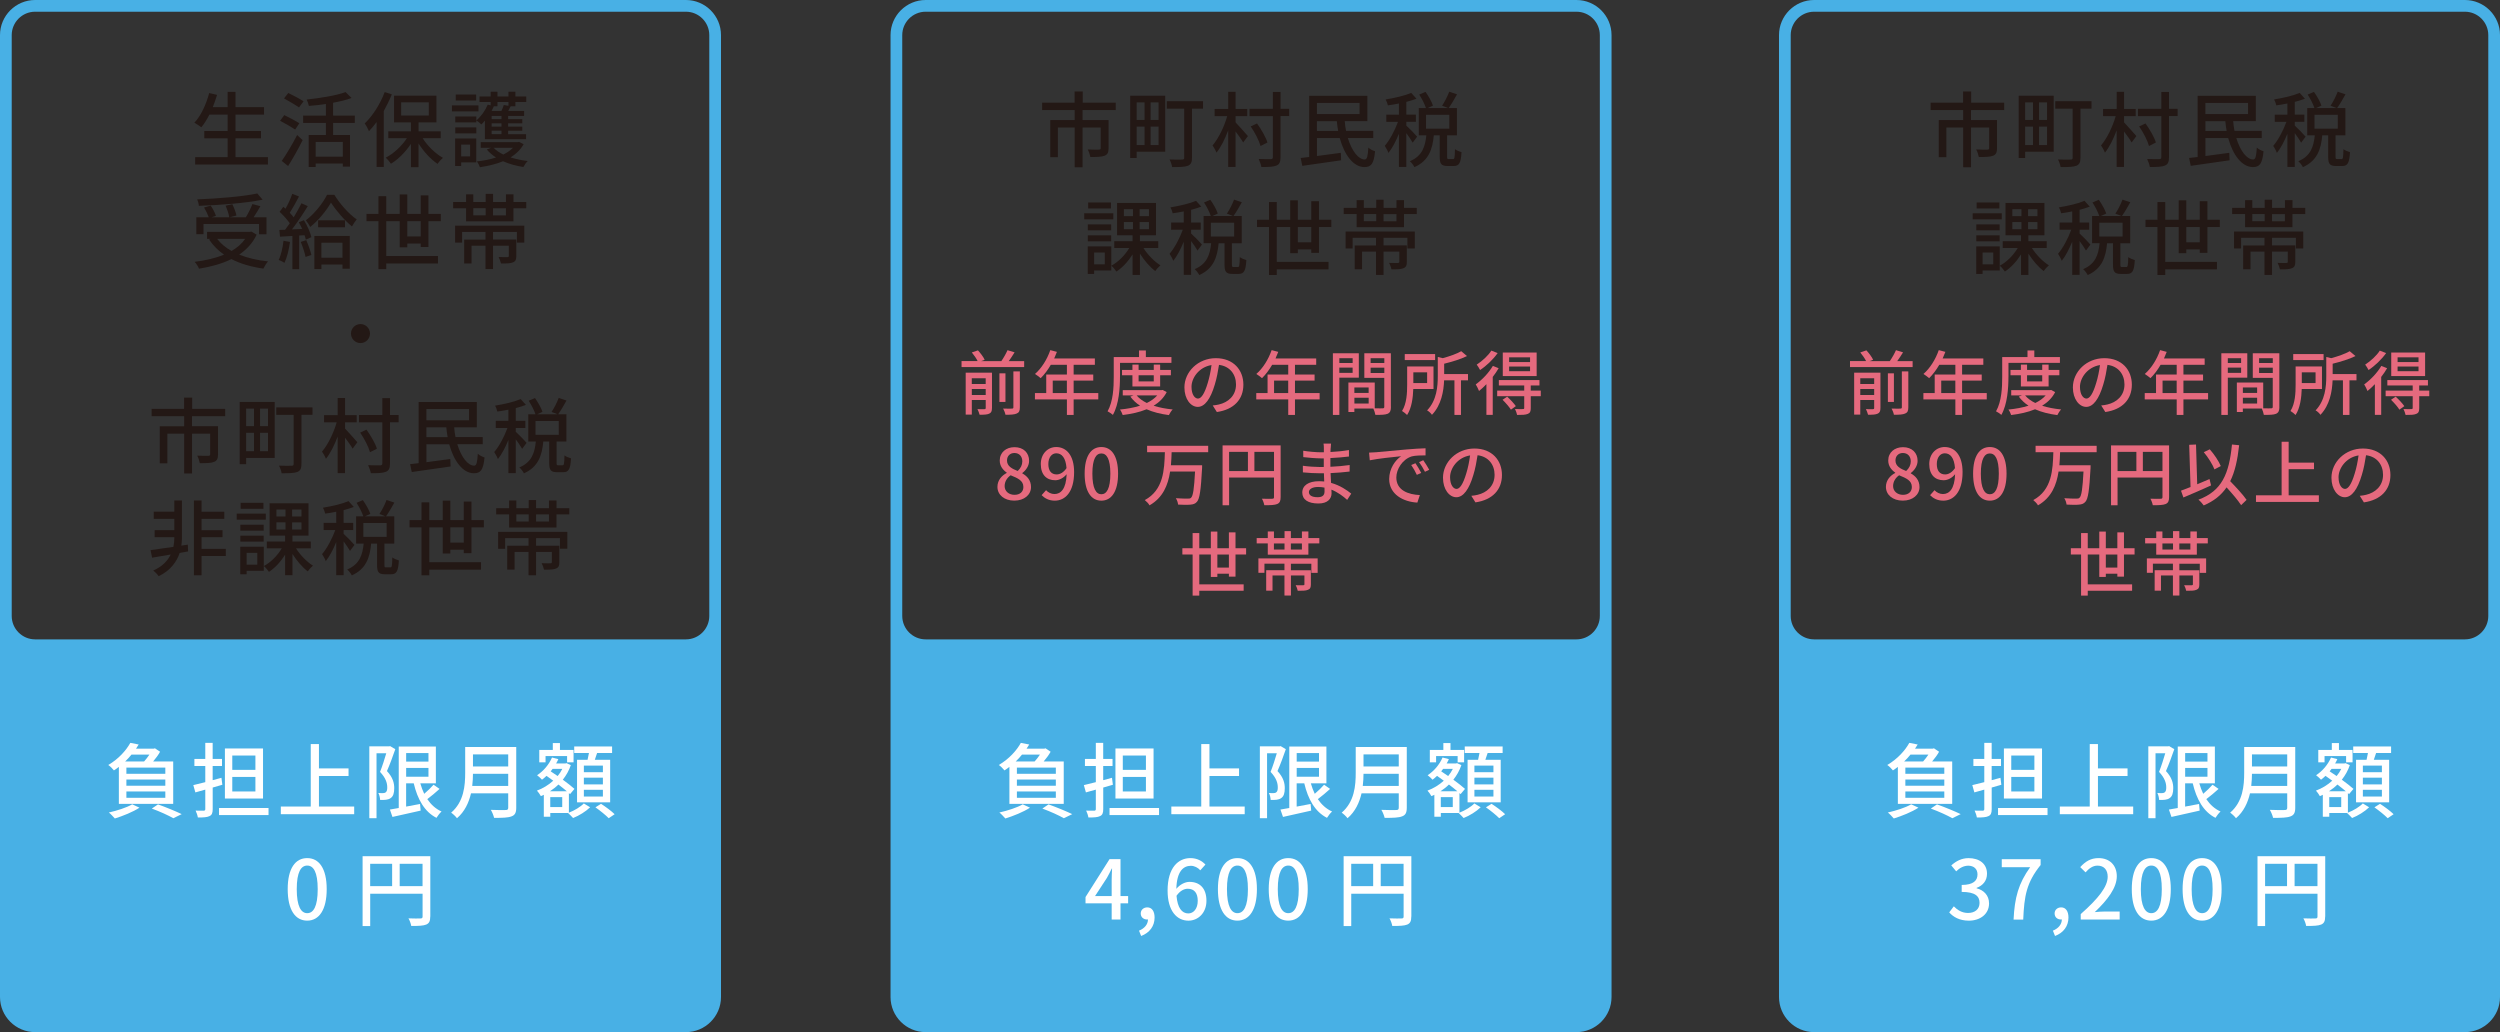 <?xml version="1.0" encoding="UTF-8"?><svg id="_レイヤー_2" xmlns="http://www.w3.org/2000/svg" viewBox="0 0 853.92 352.54"><rect x="0" y="0" width="853.92" height="352.54" fill="#333333" stroke="none"/><defs><style>.cls-1{fill:#231815;}.cls-2{fill:#fff;}.cls-3{fill:#e56a7e;}.cls-4{fill:#48b0e5;}</style></defs><g id="_レイヤー_1-2"><path class="cls-4" d="M234.27,352.54H12c-6.62,0-12-5.38-12-12V12C0,5.38,5.38,0,12,0h222.27c6.62,0,12,5.38,12,12v328.54c0,6.62-5.38,12-12,12ZM12,4c-4.41,0-8,3.59-8,8v198.39c0,4.41,3.59,8,8,8h222.27c4.41,0,8-3.59,8-8V12c0-4.41-3.59-8-8-8H12Z"/><path class="cls-4" d="M538.45,352.54h-222.27c-6.62,0-12-5.38-12-12V12c0-6.62,5.38-12,12-12h222.27c6.62,0,12,5.38,12,12v328.54c0,6.62-5.38,12-12,12ZM316.18,4c-4.41,0-8,3.59-8,8v198.39c0,4.41,3.59,8,8,8h222.27c4.41,0,8-3.59,8-8V12c0-4.41-3.59-8-8-8h-222.27Z"/><path class="cls-4" d="M841.92,352.54h-222.27c-6.62,0-12-5.38-12-12V12c0-6.62,5.38-12,12-12h222.27c6.62,0,12,5.38,12,12v328.54c0,6.62-5.38,12-12,12ZM619.65,4c-4.41,0-8,3.59-8,8v198.39c0,4.41,3.59,8,8,8h222.27c4.41,0,8-3.59,8-8V12c0-4.41-3.59-8-8-8h-222.27Z"/><path class="cls-1" d="M91.52,53.68v2.52h-24.86v-2.52h11.09v-6.44h-7.98v-2.49h7.98v-5.6h-6.22c-.87,1.68-1.79,3.16-2.77,4.34-.53-.45-1.68-1.2-2.38-1.57,2.27-2.38,4.03-6.22,5.07-10.14l2.69.62c-.42,1.43-.92,2.86-1.46,4.2h5.07v-5.21h2.69v5.21h9.74v2.55h-9.74v5.6h8.71v2.49h-8.71v6.44h11.09Z"/><path class="cls-1" d="M100.82,44.25c-1.15-.78-3.47-2.13-5.15-3l1.43-1.93c1.6.78,3.98,2.02,5.15,2.77l-1.43,2.16ZM96.23,54.97c1.48-2.1,3.64-5.68,5.26-8.85l1.88,1.74c-1.43,2.88-3.3,6.24-4.96,8.85l-2.18-1.74ZM102.13,36.69c-1.15-.81-3.47-2.16-5.12-3.08l1.46-1.85c1.62.78,4,2.04,5.21,2.83l-1.54,2.1ZM113.78,41.98v4.14h5.77v10.78h-2.46v-1.04h-9.27v1.18h-2.38v-10.92h5.88v-4.14h-7.78v-2.49h7.78v-3.98c-1.96.31-3.98.53-5.82.67-.11-.62-.45-1.6-.76-2.18,4.79-.5,10.22-1.4,13.3-2.55l2.04,2.02c-1.79.67-3.98,1.2-6.3,1.62v4.4h7.42v2.49h-7.42ZM117.09,48.47h-9.27v5.04h9.27v-5.04Z"/><path class="cls-1" d="M133.83,32.23c-.78,1.93-1.71,3.84-2.74,5.68v19.1h-2.46v-15.32c-.84,1.15-1.74,2.21-2.6,3.11-.25-.62-.98-2.02-1.46-2.63,2.72-2.58,5.29-6.61,6.83-10.72l2.44.78ZM144.36,47.19c1.71,2.72,4.37,5.29,6.92,6.72-.56.5-1.43,1.43-1.82,2.07-2.35-1.57-4.73-4.17-6.5-6.97v8.09h-2.6v-7.95c-1.88,2.8-4.34,5.29-6.83,6.78-.42-.64-1.2-1.57-1.79-2.07,2.69-1.37,5.43-3.92,7.25-6.66h-6.36v-2.35h7.73v-3.05h-5.77v-9.13h14.48v9.13h-6.1v3.05h7.56v2.35h-6.16ZM137.02,39.46h9.44v-4.51h-9.44v4.51Z"/><path class="cls-1" d="M163.43,38.06h-9.07v-2.07h9.07v2.07ZM162.67,55.47h-5.15v1.23h-2.07v-9.41h7.22v8.18ZM162.7,39.79v2.02h-7.2v-2.02h7.2ZM155.5,43.52h7.2v2.04h-7.2v-2.04ZM162.64,34.33h-6.97v-2.04h6.97v2.04ZM157.52,49.4v4.03h3.05v-4.03h-3.05ZM165.64,41.19c-.39.48-.81.92-1.23,1.32-.36-.39-1.2-1.06-1.71-1.37,1.6-1.34,3.05-3.36,3.89-5.4l1.01.25v-1.15h-3.81v-1.88h3.81v-1.62h2.32v1.62h3.75v-1.62h2.38v1.62h3.7v1.88h-3.7v1.46h-1.62c-.28.56-.56,1.12-.84,1.6h5.43v1.71h-5.46v1.09h4.84v1.43h-4.84v1.12h4.84v1.4h-4.84v1.18h6.13v1.71h-14.06v-6.33ZM178.85,49.26c-1.04,1.88-2.58,3.33-4.45,4.51,1.79.56,3.78.98,5.85,1.23-.53.48-1.18,1.46-1.48,2.04-2.49-.36-4.87-1.04-6.94-1.96-2.41.98-5.1,1.62-7.9,2.04-.2-.59-.67-1.51-1.06-1.99,2.27-.25,4.54-.67,6.55-1.34-1.23-.78-2.3-1.71-3.14-2.72l1.48-.59h-3.56v-1.93h12.71l.42-.08,1.51.78ZM169.92,34.84v1.46h-1.23c-.25.53-.5,1.06-.78,1.6h3.36c.34-.7.64-1.48.81-2.04l1.6.28v-1.29h-3.75ZM171.29,39.6h-3.36v1.09h3.36v-1.09ZM171.29,42.12h-3.36v1.12h3.36v-1.12ZM171.29,44.64h-3.36v1.18h3.36v-1.18ZM168.61,50.49c.84.87,1.96,1.65,3.3,2.3,1.29-.64,2.41-1.4,3.3-2.3h-6.61Z"/><path class="cls-1" d="M87.66,80.17c-1.34,2.86-3.44,5.07-5.96,6.8,2.86,1.15,6.16,1.93,9.86,2.32-.56.59-1.23,1.71-1.6,2.46-4.14-.59-7.81-1.65-10.92-3.25-3.28,1.62-7.08,2.63-11.06,3.28-.25-.67-.95-1.79-1.51-2.35,3.7-.45,7.11-1.23,10.05-2.46-2.04-1.4-3.75-3.14-5.1-5.15l.5-.22h-1.2v-2.41h14.7l.48-.08,1.76,1.06ZM69.51,80h-2.44v-5.8h4.23c-.34-.98-.98-2.32-1.6-3.33l2.27-.64c.76,1.06,1.48,2.55,1.79,3.5l-1.51.48h6.05c-.14-1.04-.67-2.69-1.26-3.95l2.32-.5c.62,1.23,1.23,2.83,1.4,3.86l-2.35.59h5.57c.81-1.32,1.71-3.14,2.24-4.51l2.72.73c-.73,1.26-1.54,2.66-2.32,3.78h4.4v5.8h-2.55v-3.5h-18.96v3.5ZM89.7,68.21c-5.88,1.18-14.5,1.85-21.78,2.1-.03-.64-.31-1.65-.56-2.21,7.2-.28,15.65-.98,20.52-2.02l1.82,2.13ZM74.19,81.6c1.23,1.62,2.88,3,4.9,4.12,1.9-1.09,3.47-2.44,4.65-4.12h-9.55Z"/><path class="cls-1" d="M99.05,82.63c-.36,2.63-1.01,5.35-1.88,7.14-.42-.31-1.46-.78-1.99-.98.84-1.68,1.37-4.14,1.65-6.55l2.21.39ZM103.81,75.21c1.12,1.82,2.21,4.23,2.55,5.8l-1.9.84c-.08-.45-.25-.95-.45-1.51l-1.82.11v11.51h-2.32v-11.37c-1.54.08-2.97.17-4.23.25l-.22-2.3,1.96-.06c.5-.67,1.06-1.43,1.6-2.21-.87-1.26-2.24-2.77-3.47-3.92l1.26-1.71c.25.2.5.42.76.64.87-1.54,1.79-3.56,2.3-5.07l2.3.9c-.98,1.88-2.16,4.03-3.16,5.57.5.53.98,1.06,1.34,1.54,1.01-1.65,1.96-3.36,2.66-4.79l2.16.98c-1.57,2.55-3.58,5.6-5.4,7.95,1.12-.03,2.3-.08,3.5-.17-.36-.78-.76-1.57-1.15-2.27l1.76-.73ZM104.6,82.02c.7,1.6,1.46,3.7,1.76,5.07l-1.99.67c-.28-1.37-.95-3.5-1.65-5.12l1.88-.62ZM114.2,66.54c1.9,3.08,4.9,6.52,7.64,8.4-.53.64-1.18,1.6-1.62,2.41-2.6-2.13-5.54-5.57-7.17-8.15-1.48,2.63-4.2,6.02-7.08,8.32-.36-.7-1.01-1.68-1.51-2.27,2.91-2.16,5.85-5.88,7.25-8.71h2.49ZM107.37,80.59h12.1v11.2h-2.49v-1.43h-7.2v1.54h-2.41v-11.31ZM117.84,75.24v2.38h-9.18v-2.38h9.18ZM109.78,82.92v5.12h7.2v-5.12h-7.2Z"/><path class="cls-1" d="M143.71,84.37v-1.18h-4.59v1.29h-2.6v-8.93h-4.59v11.9h17.67v2.55h-17.67v1.93h-2.66v-16.38h-4.09v-2.49h4.09v-6.05h2.66v6.05h4.59v-6.64h2.6v6.64h4.59v-6.33h2.63v6.33h4.23v2.49h-4.23v8.82h-2.63ZM143.71,80.76v-5.21h-4.59v5.21h4.59Z"/><path class="cls-1" d="M179.75,69v2.13h-4.37v4.48h-16.18v-4.48h-4.42v-2.13h4.42v-2.63h2.46v2.63h4.23v-2.77h2.52v2.77h4.4v-2.63h2.58v2.63h4.37ZM155.45,77.09h23.63v5.77h-2.52v-3.64h-8.15v2.6h7.95v5.63c0,1.18-.22,1.79-1.15,2.16-.87.39-2.21.39-4.09.39-.14-.7-.48-1.6-.81-2.21,1.34.06,2.63.03,3,.03.36-.03.48-.11.48-.39v-3.5h-5.38v7.98h-2.58v-7.98h-4.76v6.05h-2.52v-8.15h7.28v-2.6h-7.98v3.64h-2.41v-5.77ZM161.66,73.56h4.23v-2.44h-4.23v2.44ZM172.81,71.13h-4.4v2.44h4.4v-2.44Z"/><path class="cls-1" d="M126.38,113.94c0,1.79-1.46,3.25-3.25,3.25s-3.25-1.46-3.25-3.25,1.46-3.25,3.25-3.25,3.25,1.46,3.25,3.25Z"/><path class="cls-1" d="M65.59,142.16v3.42h8.88v9.63c0,1.37-.31,2.13-1.32,2.55-1.06.42-2.63.45-4.9.45-.14-.78-.5-1.88-.9-2.58,1.68.08,3.33.08,3.81.06s.62-.14.62-.53v-7.03h-6.19v13.58h-2.69v-13.58h-5.74v10.14h-2.6v-12.68h8.34v-3.42h-11.12v-2.52h11.09v-3.84h2.77v3.84h11.28v2.52h-11.34Z"/><path class="cls-1" d="M93.82,156.42h-9.74v2.13h-2.21v-21.25h11.96v19.12ZM84.07,139.56v5.99h2.69v-5.99h-2.69ZM84.07,154.12h2.69v-6.3h-2.69v6.3ZM91.55,139.56h-2.72v5.99h2.72v-5.99ZM91.55,154.12v-6.3h-2.72v6.3h2.72ZM106.75,141.69h-3.78v16.77c0,1.51-.34,2.3-1.4,2.74-1.09.42-2.8.45-5.38.45-.11-.73-.5-1.9-.9-2.6,1.85.08,3.75.06,4.31.03.53,0,.7-.17.7-.64v-16.74h-5.94v-2.55h12.38v2.55Z"/><path class="cls-1" d="M117.84,146.36c.92.95,3.58,3.95,4.23,4.7l-1.62,2.18c-.53-.95-1.62-2.46-2.6-3.75v12.12h-2.52v-12.49c-1.12,2.97-2.52,5.8-4,7.59-.28-.78-.92-1.85-1.34-2.46,2.02-2.35,3.98-6.36,5.01-10h-4.31v-2.46h4.65v-5.85h2.52v5.85h3.98v2.46h-3.98v2.1ZM136.15,144.24h-2.94v14.03c0,1.65-.36,2.44-1.4,2.88-1.01.42-2.69.5-5.15.48-.11-.73-.53-1.96-.92-2.74,1.82.08,3.56.06,4.12.06.53-.03.73-.17.73-.67v-14.03h-7.98v-2.49h7.98v-5.77h2.63v5.77h2.94v2.49ZM126.38,154.46c-.48-1.79-1.9-4.56-3.36-6.69l2.16-1.01c1.48,2.04,3.02,4.73,3.56,6.5l-2.35,1.2Z"/><path class="cls-1" d="M156.2,151.74c1.32,4.34,3.61,7.34,5.77,7.31.81,0,1.06-1.15,1.23-4.06.59.56,1.57,1.04,2.3,1.26-.42,4.37-1.4,5.4-3.64,5.4-3.75,0-6.86-4.17-8.43-9.91h-7.78v6.13c2.58-.34,5.43-.73,8.15-1.09l.11,2.55c-4.7.7-9.72,1.4-13.27,1.9l-.56-2.69c.87-.11,1.85-.22,2.91-.34v-20.89h19.88v8.65h-7.73c.08,1.15.22,2.27.45,3.33h9.3v2.44h-8.68ZM145.65,139.73v3.81h14.56v-3.81h-14.56ZM152.9,149.3c-.2-1.09-.36-2.18-.45-3.33h-6.8v3.33h7.25Z"/><path class="cls-1" d="M178.35,153.31c-.42-.78-1.34-2.1-2.18-3.25v11.54h-2.52v-11.31c-1.04,2.55-2.32,4.96-3.58,6.52-.25-.73-.87-1.79-1.26-2.41,1.65-1.9,3.44-5.24,4.51-8.2h-3.98v-2.46h4.31v-3.81c-1.29.28-2.58.48-3.78.64-.11-.59-.45-1.46-.76-2.02,3.11-.5,6.64-1.32,8.74-2.24l1.79,1.99c-1.01.39-2.21.76-3.47,1.09v4.34h3.28v2.46h-3.28v1.29c.81.7,3.19,3.14,3.7,3.78l-1.51,2.04ZM192.13,158.94c.5,0,.62-.42.67-3.39.5.39,1.57.84,2.24,1.01-.2,3.75-.84,4.73-2.63,4.73h-2.16c-2.16,0-2.66-.78-2.66-3.19v-7.28h-2.02c-.42,4.7-1.71,8.68-6.61,10.86-.31-.62-1.01-1.57-1.57-2.02,4.28-1.79,5.24-5.04,5.63-8.85h-2.58v-9.3h2.46c-.42-1.29-1.37-3.19-2.32-4.62l2.16-.92c1.04,1.46,2.13,3.39,2.55,4.7l-1.85.84h7.03l-2.07-.81c.87-1.29,1.9-3.3,2.44-4.79l2.66.9c-.92,1.68-1.99,3.5-2.86,4.7h2.83v9.3h-3.36v7.25c0,.78.08.87.56.87h1.46ZM182.91,148.52h7.95v-4.73h-7.95v4.73Z"/><path class="cls-1" d="M64.28,188.34c-.98.17-1.96.36-2.91.53-.98,2.91-3.05,5.96-7.17,7.95-.39-.62-1.26-1.46-1.85-1.96,3.14-1.34,4.96-3.39,5.96-5.46-2.32.39-4.54.78-6.36,1.09l-.53-2.58c2.02-.28,4.82-.67,7.81-1.12.22-1.09.31-2.1.31-2.91v-.39h-6.72v-2.41h6.72v-3.86h-7.03v-2.44h7.03v-3.84h2.6v12.94c0,.76-.06,1.6-.2,2.49l2.21-.34.11,2.3ZM77.13,189.91h-8.29v6.58h-2.6v-25.54h2.6v3.84h7.78v2.44h-7.78v3.86h7.17v2.41h-7.17v3.98h8.29v2.44Z"/><path class="cls-1" d="M90.79,177.5h-9.94v-2.07h9.94v2.07ZM90.09,194.97h-5.85v1.18h-2.18v-9.41h8.04v8.23ZM90.07,181.25h-7.98v-2.02h7.98v2.02ZM82.09,182.96h7.98v2.04h-7.98v-2.04ZM89.98,173.78h-7.78v-2.04h7.78v2.04ZM84.24,188.84v4.03h3.64v-4.03h-3.64ZM101.1,187.3c1.46,2.32,3.75,4.65,5.8,5.91-.56.45-1.37,1.34-1.76,1.96-1.82-1.34-3.75-3.61-5.24-5.94v7.25h-2.52v-7c-1.51,2.41-3.5,4.56-5.52,5.85-.39-.59-1.18-1.54-1.74-1.99,2.32-1.23,4.68-3.58,6.13-6.05h-5.12v-2.32h6.24v-2.02h-5.29v-11.06h13.3v11.06h-5.49v2.02h6.27v2.32h-5.07ZM94.41,176.41h3.11v-2.38h-3.11v2.38ZM94.41,180.86h3.11v-2.44h-3.11v2.44ZM102.97,174.03h-3.19v2.38h3.19v-2.38ZM102.97,178.43h-3.19v2.44h3.19v-2.44Z"/><path class="cls-1" d="M119.55,188.17c-.42-.78-1.34-2.1-2.18-3.25v11.54h-2.52v-11.31c-1.04,2.55-2.32,4.96-3.58,6.52-.25-.73-.87-1.79-1.26-2.41,1.65-1.9,3.44-5.24,4.51-8.2h-3.98v-2.46h4.31v-3.81c-1.29.28-2.58.48-3.78.64-.11-.59-.45-1.46-.76-2.02,3.11-.5,6.64-1.32,8.74-2.24l1.79,1.99c-1.01.39-2.21.76-3.47,1.09v4.34h3.28v2.46h-3.28v1.29c.81.7,3.19,3.14,3.7,3.78l-1.51,2.04ZM133.33,193.8c.5,0,.62-.42.67-3.39.5.39,1.57.84,2.24,1.01-.2,3.75-.84,4.73-2.63,4.73h-2.16c-2.16,0-2.66-.78-2.66-3.19v-7.28h-2.02c-.42,4.7-1.71,8.68-6.61,10.86-.31-.62-1.01-1.57-1.57-2.02,4.28-1.79,5.24-5.04,5.63-8.85h-2.58v-9.3h2.46c-.42-1.29-1.37-3.19-2.32-4.62l2.16-.92c1.04,1.46,2.13,3.39,2.55,4.7l-1.85.84h7.03l-2.07-.81c.87-1.29,1.9-3.3,2.44-4.79l2.66.9c-.92,1.68-1.99,3.5-2.86,4.7h2.83v9.3h-3.36v7.25c0,.78.08.87.56.87h1.46ZM124.11,183.38h7.95v-4.73h-7.95v4.73Z"/><path class="cls-1" d="M158.41,188.95v-1.18h-4.59v1.29h-2.6v-8.93h-4.59v11.9h17.67v2.55h-17.67v1.93h-2.66v-16.38h-4.09v-2.49h4.09v-6.05h2.66v6.05h4.59v-6.64h2.6v6.64h4.59v-6.33h2.63v6.33h4.23v2.49h-4.23v8.82h-2.63ZM158.41,185.34v-5.21h-4.59v5.21h4.59Z"/><path class="cls-1" d="M194.45,173.58v2.13h-4.37v4.48h-16.18v-4.48h-4.42v-2.13h4.42v-2.63h2.46v2.63h4.23v-2.77h2.52v2.77h4.4v-2.63h2.58v2.63h4.37ZM170.15,181.67h23.63v5.77h-2.52v-3.64h-8.15v2.6h7.95v5.63c0,1.18-.22,1.79-1.15,2.16-.87.39-2.21.39-4.09.39-.14-.7-.48-1.6-.81-2.21,1.34.06,2.63.03,3,.03.36-.03.48-.11.48-.39v-3.5h-5.38v7.98h-2.58v-7.98h-4.76v6.05h-2.52v-8.15h7.28v-2.6h-7.98v3.64h-2.41v-5.77ZM176.36,178.15h4.23v-2.44h-4.23v2.44ZM187.51,175.71h-4.4v2.44h4.4v-2.44Z"/><path class="cls-2" d="M40.59,261.95c-.53.42-1.09.81-1.68,1.2-.42-.56-1.32-1.46-1.93-1.85,3.61-2.13,6.16-5.07,7.53-7.56l2.86.56c-.28.48-.62.95-.92,1.43h6.05l.42-.14,1.76,1.18c-.59,1.06-1.46,2.27-2.38,3.33h6.86v14.48h-18.56v-12.63ZM47.65,275.87c-2.21,1.46-5.71,2.86-8.43,3.7-.48-.53-1.43-1.6-2.04-2.04,2.8-.64,6.1-1.68,7.98-2.8l2.49,1.15ZM44.9,257.75c-.64.81-1.37,1.6-2.16,2.35h6.47c.64-.7,1.29-1.54,1.82-2.35h-6.13ZM56.47,262.18h-13.3v2.13h13.3v-2.13ZM56.47,266.26h-13.3v2.13h13.3v-2.13ZM56.47,270.35h-13.3v2.16h13.3v-2.16ZM53.97,274.75c2.88,1.04,6.13,2.38,8.09,3.33l-2.86,1.4c-1.65-.95-4.54-2.27-7.34-3.3l2.1-1.43Z"/><path class="cls-2" d="M72.65,269.01v7.36c0,1.34-.28,2.02-1.09,2.38-.81.42-2.07.48-3.98.48-.08-.64-.45-1.71-.76-2.35,1.23.03,2.41.03,2.74.03.39-.03.56-.14.56-.56v-6.64c-1.2.34-2.32.67-3.39.95l-.7-2.49c1.15-.25,2.55-.62,4.09-1.01v-5.52h-3.72v-2.41h3.72v-5.49h2.52v5.49h3.19v2.41h-3.19v4.84l3-.81.31,2.38-3.3.95ZM91.72,275.98v2.41h-16.91v-2.41h16.91ZM89.84,272.76h-13.02v-17.11h13.02v17.11ZM87.24,258.06h-7.9v4.9h7.9v-4.9ZM87.24,265.37h-7.9v4.96h7.9v-4.96Z"/><path class="cls-2" d="M120.98,275.48v2.63h-25.06v-2.63h10.22v-21.34h2.8v8.32h10.11v2.6h-10.11v10.42h12.04Z"/><path class="cls-2" d="M135.03,255.87c-.81,2.38-1.9,5.32-2.86,7.5,2.07,2.21,2.49,4.17,2.49,5.85s-.34,2.8-1.23,3.39c-.42.31-.98.48-1.57.56s-1.34.08-2.02.06c-.03-.67-.22-1.68-.62-2.38.62.06,1.15.06,1.57.06.36-.03.67-.06.92-.25.42-.28.59-.92.56-1.74,0-1.43-.5-3.22-2.46-5.26.76-1.9,1.57-4.45,2.13-6.38h-3.33v22.18h-2.46v-24.53h6.75l.36-.08,1.76,1.04ZM150.15,269.46c-1.32,1.2-2.86,2.49-4.2,3.5,1.26,1.85,2.86,3.33,4.87,4.23-.59.5-1.34,1.51-1.74,2.16-4.12-2.1-6.47-6.36-7.76-11.79h-2.6v7.95l4.76-.9.2,2.27c-3.39.78-6.94,1.57-9.63,2.16l-.87-2.52c.87-.14,1.9-.34,3.02-.53v-21h12.68v12.57h-5.32c.36,1.26.81,2.46,1.34,3.58,1.18-1.01,2.38-2.16,3.19-3.11l2.04,1.43ZM138.73,257.22v2.91h7.62v-2.91h-7.62ZM138.73,265.31h7.62v-3h-7.62v3Z"/><path class="cls-2" d="M176.33,275.92c0,1.68-.45,2.49-1.57,2.91-1.18.48-3.08.53-5.99.53-.17-.76-.67-2.02-1.12-2.74,2.18.11,4.42.08,5.1.06.62,0,.84-.22.84-.81v-4.9h-12.71c-.73,3.14-2.13,6.24-4.79,8.51-.39-.56-1.4-1.51-1.99-1.9,4.37-3.75,4.79-9.24,4.79-13.64v-8.79h17.44v20.78ZM173.59,268.45v-4.14h-12.04c0,1.29-.08,2.69-.25,4.14h12.29ZM161.55,257.67v4.14h12.04v-4.14h-12.04Z"/><path class="cls-2" d="M194.31,277.58c1.93-.73,4.06-2.04,5.1-3.16l2.16,1.32c-1.46,1.43-3.81,2.88-5.82,3.67-.42-.48-1.18-1.23-1.71-1.71h-6.08v1.26h-2.21v-7.48c-.34.14-.67.31-1.01.45-.28-.56-.9-1.4-1.34-1.88,1.99-.73,3.95-1.9,5.57-3.39-.78-.59-1.57-1.15-2.3-1.65-.5.48-1.01.92-1.54,1.32-.34-.42-1.2-1.18-1.68-1.54,2.16-1.4,4.06-3.61,5.1-6.05l2.16.56c-.22.5-.48,1.01-.76,1.48h3.16l.39-.11,1.48.67c-.64,1.88-1.6,3.56-2.74,4.98,1.57,1.15,3.02,2.27,3.98,3.14l-1.51,1.79-.39-.36v6.69ZM186.33,260.38h-2.13v-4.23h4.62v-2.35h2.44v2.35h4.65v4.23h-2.21v-2.13h-7.36v2.13ZM193.61,270.27c-.81-.7-1.82-1.48-2.88-2.3-.87.87-1.85,1.62-2.88,2.3h5.77ZM192.04,272.28h-4.09v3.39h4.09v-3.39ZM188.77,262.6c-.22.31-.45.59-.67.87.76.5,1.57,1.04,2.38,1.6.62-.76,1.18-1.6,1.6-2.46h-3.3ZM200.69,259.52c.17-.73.34-1.57.48-2.32h-5.04v-2.24h12.94v2.24h-5.12c-.25.78-.53,1.6-.78,2.32h5.24v14.53h-11.31v-14.53h3.61ZM205.93,261.5h-6.5v2.27h6.5v-2.27ZM205.93,265.62h-6.5v2.3h6.5v-2.3ZM205.93,269.76h-6.5v2.32h6.5v-2.32ZM205.29,274.55c1.57,1.01,3.61,2.52,4.65,3.56l-2.02,1.37c-.98-1.01-2.97-2.63-4.54-3.72l1.9-1.2Z"/><path class="cls-2" d="M98.27,303.71c0-7.14,2.63-10.61,6.66-10.61s6.66,3.5,6.66,10.61-2.63,10.75-6.66,10.75-6.66-3.58-6.66-10.75ZM108.52,303.71c0-5.91-1.48-8.06-3.58-8.06s-3.58,2.16-3.58,8.06,1.48,8.2,3.58,8.2,3.58-2.24,3.58-8.2Z"/><path class="cls-2" d="M146.96,313.06c0,1.51-.34,2.3-1.37,2.74-1.01.42-2.63.48-5.12.48-.11-.73-.53-1.9-.95-2.6,1.79.08,3.58.06,4.12.03.53,0,.7-.17.7-.67v-7.78h-17.89v11.06h-2.6v-23.86h23.13v20.61ZM126.44,302.68h7.5v-7.64h-7.5v7.64ZM144.33,302.68v-7.64h-7.81v7.64h7.81Z"/><path class="cls-1" d="M369.77,37.58v3.42h8.88v9.63c0,1.37-.31,2.13-1.32,2.55-1.06.42-2.63.45-4.9.45-.14-.78-.5-1.88-.9-2.58,1.68.08,3.33.08,3.81.06.48-.03.62-.14.62-.53v-7.03h-6.19v13.58h-2.69v-13.58h-5.74v10.14h-2.6v-12.68h8.34v-3.42h-11.12v-2.52h11.09v-3.84h2.77v3.84h11.28v2.52h-11.34Z"/><path class="cls-1" d="M397.99,51.83h-9.74v2.13h-2.21v-21.25h11.96v19.12ZM388.25,34.98v5.99h2.69v-5.99h-2.69ZM388.25,49.54h2.69v-6.3h-2.69v6.3ZM395.73,34.98h-2.72v5.99h2.72v-5.99ZM395.73,49.54v-6.3h-2.72v6.3h2.72ZM410.93,37.11h-3.78v16.77c0,1.51-.34,2.3-1.4,2.74-1.09.42-2.8.45-5.38.45-.11-.73-.5-1.9-.9-2.6,1.85.08,3.75.06,4.31.03.53,0,.7-.17.7-.64v-16.74h-5.94v-2.55h12.38v2.55Z"/><path class="cls-1" d="M422.02,41.78c.92.95,3.58,3.95,4.23,4.7l-1.62,2.18c-.53-.95-1.62-2.46-2.6-3.75v12.12h-2.52v-12.49c-1.12,2.97-2.52,5.8-4,7.59-.28-.78-.92-1.85-1.34-2.46,2.02-2.35,3.98-6.36,5.01-10h-4.31v-2.46h4.65v-5.85h2.52v5.85h3.98v2.46h-3.98v2.1ZM440.33,39.65h-2.94v14.03c0,1.65-.36,2.44-1.4,2.88-1.01.42-2.69.5-5.15.48-.11-.73-.53-1.96-.92-2.74,1.82.08,3.56.06,4.12.06.53-.03.73-.17.73-.67v-14.03h-7.98v-2.49h7.98v-5.77h2.63v5.77h2.94v2.49ZM430.56,49.87c-.48-1.79-1.9-4.56-3.36-6.69l2.16-1.01c1.48,2.04,3.02,4.73,3.56,6.5l-2.35,1.2Z"/><path class="cls-1" d="M460.38,47.16c1.32,4.34,3.61,7.34,5.77,7.31.81,0,1.06-1.15,1.23-4.06.59.56,1.57,1.04,2.3,1.26-.42,4.37-1.4,5.4-3.64,5.4-3.75,0-6.86-4.17-8.43-9.91h-7.78v6.13c2.58-.34,5.43-.73,8.15-1.09l.11,2.55c-4.7.7-9.72,1.4-13.27,1.9l-.56-2.69c.87-.11,1.85-.22,2.91-.34v-20.89h19.88v8.65h-7.73c.08,1.15.22,2.27.45,3.33h9.3v2.44h-8.68ZM449.82,35.15v3.81h14.56v-3.81h-14.56ZM457.07,44.72c-.2-1.09-.36-2.18-.45-3.33h-6.8v3.33h7.25Z"/><path class="cls-1" d="M482.53,48.73c-.42-.78-1.34-2.1-2.18-3.25v11.54h-2.52v-11.31c-1.04,2.55-2.32,4.96-3.58,6.52-.25-.73-.87-1.79-1.26-2.41,1.65-1.9,3.44-5.24,4.51-8.2h-3.98v-2.46h4.31v-3.81c-1.29.28-2.58.48-3.78.64-.11-.59-.45-1.46-.76-2.02,3.11-.5,6.64-1.32,8.74-2.24l1.79,1.99c-1.01.39-2.21.76-3.47,1.09v4.34h3.28v2.46h-3.28v1.29c.81.7,3.19,3.14,3.7,3.78l-1.51,2.04ZM496.3,54.35c.5,0,.62-.42.67-3.39.5.39,1.57.84,2.24,1.01-.2,3.75-.84,4.73-2.63,4.73h-2.16c-2.16,0-2.66-.78-2.66-3.19v-7.28h-2.02c-.42,4.7-1.71,8.68-6.61,10.86-.31-.62-1.01-1.57-1.57-2.02,4.28-1.79,5.24-5.04,5.63-8.85h-2.58v-9.3h2.46c-.42-1.29-1.37-3.19-2.32-4.62l2.16-.92c1.04,1.46,2.13,3.39,2.55,4.7l-1.85.84h7.03l-2.07-.81c.87-1.29,1.9-3.3,2.44-4.79l2.66.9c-.92,1.68-1.99,3.5-2.86,4.7h2.83v9.3h-3.36v7.25c0,.78.08.87.56.87h1.46ZM487.09,43.94h7.95v-4.73h-7.95v4.73Z"/><path class="cls-1" d="M380.27,74.92h-9.94v-2.07h9.94v2.07ZM379.57,92.39h-5.85v1.18h-2.18v-9.41h8.04v8.23ZM379.54,78.67h-7.98v-2.02h7.98v2.02ZM371.56,80.38h7.98v2.04h-7.98v-2.04ZM379.46,71.2h-7.78v-2.04h7.78v2.04ZM373.72,86.26v4.03h3.64v-4.03h-3.64ZM390.57,84.72c1.46,2.32,3.75,4.65,5.8,5.91-.56.45-1.37,1.34-1.76,1.96-1.82-1.34-3.75-3.61-5.24-5.94v7.25h-2.52v-7c-1.51,2.41-3.5,4.56-5.52,5.85-.39-.59-1.18-1.54-1.74-1.99,2.32-1.23,4.68-3.58,6.13-6.05h-5.12v-2.32h6.24v-2.02h-5.29v-11.06h13.3v11.06h-5.49v2.02h6.27v2.32h-5.07ZM383.88,73.83h3.11v-2.38h-3.11v2.38ZM383.88,78.28h3.11v-2.44h-3.11v2.44ZM392.45,71.45h-3.19v2.38h3.19v-2.38ZM392.45,75.84h-3.19v2.44h3.19v-2.44Z"/><path class="cls-1" d="M409.03,85.59c-.42-.78-1.34-2.1-2.18-3.25v11.54h-2.52v-11.31c-1.04,2.55-2.32,4.96-3.58,6.52-.25-.73-.87-1.79-1.26-2.41,1.65-1.9,3.44-5.24,4.51-8.2h-3.98v-2.46h4.31v-3.81c-1.29.28-2.58.48-3.78.64-.11-.59-.45-1.46-.76-2.02,3.11-.5,6.64-1.32,8.74-2.24l1.79,1.99c-1.01.39-2.21.76-3.47,1.09v4.34h3.28v2.46h-3.28v1.29c.81.7,3.19,3.14,3.7,3.78l-1.51,2.04ZM422.8,91.21c.5,0,.62-.42.67-3.39.5.39,1.57.84,2.24,1.01-.2,3.75-.84,4.73-2.63,4.73h-2.16c-2.16,0-2.66-.78-2.66-3.19v-7.28h-2.02c-.42,4.7-1.71,8.68-6.61,10.86-.31-.62-1.01-1.57-1.57-2.02,4.28-1.79,5.24-5.04,5.63-8.85h-2.58v-9.3h2.46c-.42-1.29-1.37-3.19-2.32-4.62l2.16-.92c1.04,1.46,2.13,3.39,2.55,4.7l-1.85.84h7.03l-2.07-.81c.87-1.29,1.9-3.3,2.44-4.79l2.66.9c-.92,1.68-1.99,3.5-2.86,4.7h2.83v9.3h-3.36v7.25c0,.78.08.87.56.87h1.46ZM413.59,80.8h7.95v-4.73h-7.95v4.73Z"/><path class="cls-1" d="M447.89,86.37v-1.18h-4.59v1.29h-2.6v-8.93h-4.59v11.9h17.67v2.55h-17.67v1.93h-2.66v-16.38h-4.09v-2.49h4.09v-6.05h2.66v6.05h4.59v-6.64h2.6v6.64h4.59v-6.33h2.63v6.33h4.23v2.49h-4.23v8.82h-2.63ZM447.89,82.76v-5.21h-4.59v5.21h4.59Z"/><path class="cls-1" d="M483.93,71v2.13h-4.37v4.48h-16.18v-4.48h-4.42v-2.13h4.42v-2.63h2.46v2.63h4.23v-2.77h2.52v2.77h4.4v-2.63h2.58v2.63h4.37ZM459.62,79.09h23.63v5.77h-2.52v-3.64h-8.15v2.6h7.95v5.63c0,1.18-.22,1.79-1.15,2.16-.87.39-2.21.39-4.09.39-.14-.7-.48-1.6-.81-2.21,1.34.06,2.63.03,3,.03.36-.03.48-.11.48-.39v-3.5h-5.38v7.98h-2.58v-7.98h-4.76v6.05h-2.52v-8.15h7.28v-2.6h-7.98v3.64h-2.41v-5.77ZM465.84,75.56h4.23v-2.44h-4.23v2.44ZM476.98,73.13h-4.4v2.44h4.4v-2.44Z"/><path class="cls-3" d="M349.82,123.34v2.04h-21.39v-2.04h5.5c-.41-.86-1.25-2.06-1.99-2.95l2.09-.72c.89.96,1.9,2.3,2.3,3.22l-1.22.46h6.91c.79-1.13,1.63-2.62,2.11-3.74l2.42.74c-.65,1.03-1.32,2.09-1.99,3h5.26ZM338.82,139.38c0,1.03-.22,1.58-.91,1.9-.72.36-1.8.38-3.31.38-.14-.55-.46-1.42-.74-1.92,1.06.05,2.11.05,2.4.02.34-.02.43-.12.43-.43v-2.71h-4.75v4.99h-2.09v-14.31h8.98v12.07ZM331.93,129.2v1.97h4.75v-1.97h-4.75ZM336.69,134.91v-2.04h-4.75v2.04h4.75ZM343.43,137.29h-2.06v-9.77h2.06v9.77ZM346.14,126.85h2.21v12.29c0,1.18-.26,1.78-1.08,2.11-.79.36-2.04.43-3.84.41-.1-.6-.48-1.56-.79-2.11,1.34.05,2.64.05,3,.02.38-.02.5-.12.5-.46v-12.27Z"/><path class="cls-3" d="M375.14,136.42h-8.42v5.3h-2.3v-5.3h-10.92v-2.16h3.86v-6.34h7.06v-3.31h-5.5c-1.03,1.78-2.23,3.36-3.46,4.56-.43-.38-1.39-1.1-1.94-1.44,2.21-1.9,4.13-4.94,5.23-8.14l2.26.6c-.29.74-.62,1.54-.94,2.26h13.9v2.16h-7.25v3.31h6.7v2.09h-6.7v4.25h8.42v2.16ZM364.41,134.26v-4.25h-4.83v4.25h4.83Z"/><path class="cls-3" d="M382.55,128.72c0,3.77-.34,9.34-2.42,12.99-.41-.36-1.34-1.01-1.82-1.22,1.94-3.41,2.11-8.28,2.11-11.76v-6.77h8.64v-2.26h2.33v2.26h8.74v1.99h-17.57v4.78ZM398.51,133.93c-1.01,1.99-2.57,3.5-4.46,4.66,1.92.62,4.13,1.03,6.5,1.27-.46.46-1.03,1.34-1.3,1.92-2.83-.36-5.4-1.01-7.61-1.99-2.42,1.01-5.23,1.61-8.16,1.97-.17-.55-.58-1.42-.94-1.87,2.42-.24,4.78-.65,6.86-1.32-1.32-.86-2.42-1.9-3.31-3.1l1.08-.41h-3.67v-1.8h13.23l.41-.07,1.37.74ZM386.8,132.01v-3.84h-3.55v-1.82h3.55v-1.82h2.11v1.82h5.18v-1.82h2.18v1.82h3.67v1.82h-3.67v3.84h-9.48ZM388.24,135.06c.86,1.03,2.04,1.9,3.48,2.59,1.42-.7,2.64-1.54,3.55-2.59h-7.03ZM388.91,128.17v2.11h5.18v-2.11h-5.18Z"/><path class="cls-3" d="M415.65,140.75l-1.42-2.26c.82-.07,1.54-.19,2.14-.34,3.07-.7,5.81-2.95,5.81-6.82,0-3.48-2.11-6.24-5.81-6.7-.34,2.16-.74,4.49-1.44,6.74-1.44,4.9-3.43,7.61-5.81,7.61s-4.56-2.64-4.56-6.65c0-5.38,4.71-9.99,10.73-9.99s9.41,4.03,9.41,9.05-3.22,8.5-9.05,9.34ZM409.19,136.14c1.08,0,2.21-1.56,3.31-5.26.6-1.9,1.03-4.08,1.32-6.19-4.32.7-6.84,4.44-6.84,7.42,0,2.76,1.18,4.03,2.21,4.03Z"/><path class="cls-3" d="M450.74,136.42h-8.42v5.3h-2.3v-5.3h-10.92v-2.16h3.86v-6.34h7.06v-3.31h-5.5c-1.03,1.78-2.23,3.36-3.46,4.56-.43-.38-1.39-1.1-1.94-1.44,2.21-1.9,4.13-4.94,5.23-8.14l2.26.6c-.29.74-.62,1.54-.94,2.26h13.9v2.16h-7.25v3.31h6.7v2.09h-6.7v4.25h8.42v2.16ZM440.01,134.26v-4.25h-4.83v4.25h4.83Z"/><path class="cls-3" d="M457.48,129.01v12.72h-2.21v-21.07h8.86v8.35h-6.65ZM457.48,122.34v1.66h4.54v-1.66h-4.54ZM462.01,127.35v-1.78h-4.54v1.78h4.54ZM475.1,138.95c0,1.27-.26,1.99-1.13,2.38-.84.36-2.16.38-4.18.38-.1-.6-.41-1.56-.7-2.18h-6.48v1.2h-2.04v-10.06h9v8.79c1.18.05,2.33.02,2.71.02.43-.02.55-.14.55-.55v-9.87h-6.82v-8.4h9.07v18.29ZM462.61,132.34v1.87h4.87v-1.87h-4.87ZM467.49,137.84v-1.99h-4.87v1.99h4.87ZM468.16,122.34v1.66h4.68v-1.66h-4.68ZM472.84,127.4v-1.82h-4.68v1.82h4.68Z"/><path class="cls-3" d="M482.73,132.87c-.1,2.9-.53,6.46-2.11,8.88-.34-.38-1.27-1.1-1.73-1.37,1.61-2.54,1.75-6.22,1.75-8.95v-6.26h9v7.7h-6.91ZM490.19,122.98h-10.37v-2.04h10.37v2.04ZM482.75,127.18v3.67h4.71v-3.67h-4.71ZM501.42,129.9h-2.4v11.83h-2.23v-11.83h-3.53c-.14,3.7-.94,8.45-4.15,11.79-.31-.48-1.1-1.25-1.66-1.51,3.31-3.46,3.65-8.16,3.65-11.79v-6.46l1.7.41c2.38-.65,4.83-1.51,6.31-2.38l1.97,1.66c-2.16,1.08-5.09,1.94-7.8,2.62v3.53h8.14v2.14Z"/><path class="cls-3" d="M511.89,125.77c-.55.98-1.27,1.99-2.02,2.98v12.96h-2.16v-10.49c-.82.89-1.7,1.66-2.52,2.33-.19-.5-.77-1.71-1.13-2.26,2.14-1.51,4.44-3.91,5.86-6.31l1.97.79ZM511.55,120.61c-1.49,2.11-3.84,4.37-6,5.78-.24-.5-.79-1.39-1.15-1.85,1.87-1.2,3.98-3.14,4.99-4.78l2.16.84ZM526.29,135.34h-3.43v4.06c0,1.1-.22,1.66-1.01,1.97-.79.34-1.94.36-3.65.36-.12-.6-.43-1.44-.72-2.02,1.2.05,2.35.05,2.69.02.36-.02.46-.1.46-.38v-4.01h-9.24v-1.92h9.24v-1.75h-8.67v-1.85h13.87v1.85h-2.98v1.75h3.43v1.92ZM514.81,135.49c1.06.96,2.35,2.33,2.95,3.24l-1.68,1.2c-.55-.91-1.8-2.35-2.86-3.38l1.58-1.06ZM524.87,128.46h-11.57v-8.04h11.57v8.04ZM522.62,122.05h-7.15v1.61h7.15v-1.61ZM522.62,125.19h-7.15v1.61h7.15v-1.61Z"/><path class="cls-3" d="M340.69,166.3c0-2.33,1.54-3.89,3.17-4.75v-.12c-1.32-.94-2.38-2.26-2.38-4.13,0-2.76,2.16-4.56,5.04-4.56,3.07,0,4.99,1.92,4.99,4.68,0,1.8-1.22,3.34-2.33,4.15v.12c1.58.89,2.98,2.28,2.98,4.68,0,2.62-2.3,4.63-5.71,4.63s-5.76-1.97-5.76-4.71ZM349.55,166.3c0-2.16-1.94-2.98-4.34-3.96-1.22.84-2.06,2.16-2.06,3.7,0,1.75,1.46,2.98,3.36,2.98s3.05-1.06,3.05-2.71ZM349.19,157.59c0-1.63-.98-2.86-2.71-2.86-1.44,0-2.52.98-2.52,2.57,0,1.92,1.68,2.81,3.65,3.58,1.06-.98,1.58-2.11,1.58-3.29Z"/><path class="cls-3" d="M355.79,169.13l1.51-1.7c.7.79,1.78,1.32,2.88,1.32,2.14,0,3.98-1.73,4.15-6.77-1.03,1.27-2.54,2.06-3.89,2.06-2.95,0-4.94-1.85-4.94-5.54,0-3.5,2.4-5.81,5.26-5.81,3.38,0,6.12,2.71,6.12,8.57,0,6.96-3.17,9.75-6.58,9.75-2.04,0-3.48-.82-4.51-1.87ZM360.93,162.05c1.1,0,2.35-.65,3.36-2.16-.26-3.48-1.58-5.06-3.5-5.06-1.51,0-2.71,1.37-2.71,3.67s1.01,3.55,2.86,3.55Z"/><path class="cls-3" d="M370.48,161.79c0-6.12,2.26-9.1,5.71-9.1s5.71,3,5.71,9.1-2.26,9.22-5.71,9.22-5.71-3.07-5.71-9.22ZM379.26,161.79c0-5.06-1.27-6.91-3.07-6.91s-3.07,1.85-3.07,6.91,1.27,7.03,3.07,7.03,3.07-1.92,3.07-7.03Z"/><path class="cls-3" d="M400.19,154.47c-.05,1.46-.1,2.95-.24,4.44h10.66s0,.72-.02,1.03c-.41,7.54-.82,10.42-1.75,11.45-.6.7-1.25.89-2.26.98-.91.1-2.54.07-4.18-.02-.05-.65-.36-1.56-.77-2.18,1.7.14,3.41.14,4.06.14.55.02.84-.02,1.13-.29.7-.6,1.06-3.12,1.37-8.95h-8.52c-.7,4.61-2.42,8.91-7.03,11.54-.31-.6-1.03-1.34-1.61-1.8,6.41-3.46,6.67-10.37,6.86-16.35h-6.07v-2.18h20.86v2.18h-12.48Z"/><path class="cls-3" d="M437.42,169.81c0,1.3-.29,1.97-1.18,2.35-.86.36-2.26.41-4.39.41-.1-.62-.46-1.63-.82-2.23,1.54.07,3.07.05,3.53.02.46,0,.6-.14.6-.58v-6.67h-15.34v9.48h-2.23v-20.45h19.83v17.67ZM419.82,160.9h6.43v-6.55h-6.43v6.55ZM435.16,160.9v-6.55h-6.7v6.55h6.7Z"/><path class="cls-3" d="M454.5,153.12c-.02.29-.02.74-.05,1.27,2.06-.1,4.18-.31,6.31-.67v2.21c-1.78.22-4.01.43-6.34.53v2.98c2.38-.1,4.49-.31,6.58-.6l-.02,2.23c-2.21.26-4.2.43-6.5.53.05,1.1.12,2.26.17,3.34,3.12.86,5.5,2.54,6.89,3.67l-1.39,2.14c-1.37-1.25-3.19-2.62-5.38-3.5.02.5.05.91.05,1.25,0,1.82-1.32,3.48-4.46,3.48-3.6,0-5.54-1.34-5.54-3.75s2.14-3.86,5.71-3.86c.62,0,1.2.05,1.78.1-.02-.94-.07-1.92-.1-2.81h-1.32c-1.54,0-4.2-.12-5.86-.31l-.02-2.26c1.63.26,4.46.43,5.93.43h1.22v-2.95h-.98c-1.58,0-4.46-.24-6.02-.43l-.02-2.18c1.61.29,4.49.53,6.02.53h1.03v-1.46c0-.41-.02-1.13-.12-1.51h2.57c-.05.43-.1.96-.12,1.63ZM450.04,169.83c1.34,0,2.38-.41,2.38-1.94,0-.34,0-.82-.02-1.34-.7-.14-1.44-.22-2.18-.22-2.04,0-3.14.79-3.14,1.75,0,1.03.91,1.75,2.98,1.75Z"/><path class="cls-3" d="M469.86,154.49c1.75-.17,6.02-.58,10.44-.96,2.57-.22,4.97-.36,6.62-.41v2.42c-1.34,0-3.43.02-4.68.34-3.19.96-5.3,4.39-5.3,7.22,0,4.37,4.08,5.83,8.04,6l-.86,2.57c-4.71-.24-9.62-2.76-9.62-8.04,0-3.62,2.14-6.53,4.08-7.8-2.42.24-8.02.82-10.71,1.39l-.24-2.62c.91-.02,1.75-.07,2.23-.12ZM485.44,161.53l-1.49.67c-.58-1.22-1.2-2.33-1.92-3.36l1.44-.62c.58.84,1.46,2.3,1.97,3.31ZM488.18,160.45l-1.46.7c-.62-1.22-1.25-2.28-2.02-3.31l1.44-.65c.58.82,1.51,2.26,2.04,3.26Z"/><path class="cls-3" d="M503.97,171.61l-1.42-2.26c.82-.07,1.54-.19,2.14-.34,3.07-.7,5.81-2.95,5.81-6.82,0-3.48-2.11-6.24-5.81-6.7-.34,2.16-.74,4.49-1.44,6.74-1.44,4.9-3.43,7.61-5.81,7.61s-4.56-2.64-4.56-6.65c0-5.38,4.71-9.99,10.73-9.99s9.41,4.03,9.41,9.05-3.22,8.5-9.05,9.34ZM497.51,167c1.08,0,2.21-1.56,3.31-5.26.6-1.9,1.03-4.08,1.32-6.19-4.32.7-6.84,4.44-6.84,7.42,0,2.76,1.18,4.03,2.21,4.03Z"/><path class="cls-3" d="M419.75,196.97v-1.01h-3.94v1.1h-2.23v-7.66h-3.94v10.2h15.15v2.18h-15.15v1.66h-2.28v-14.04h-3.5v-2.14h3.5v-5.18h2.28v5.18h3.94v-5.69h2.23v5.69h3.94v-5.42h2.26v5.42h3.62v2.14h-3.62v7.56h-2.26ZM419.75,193.87v-4.46h-3.94v4.46h3.94Z"/><path class="cls-3" d="M450.64,183.79v1.82h-3.74v3.84h-13.87v-3.84h-3.79v-1.82h3.79v-2.26h2.11v2.26h3.62v-2.38h2.16v2.38h3.77v-2.26h2.21v2.26h3.74ZM429.81,190.73h20.26v4.94h-2.16v-3.12h-6.98v2.23h6.82v4.82c0,1.01-.19,1.54-.98,1.85-.74.34-1.9.34-3.5.34-.12-.6-.41-1.37-.7-1.9,1.15.05,2.26.02,2.57.02.31-.02.41-.1.41-.34v-3h-4.61v6.84h-2.21v-6.84h-4.08v5.18h-2.16v-6.98h6.24v-2.23h-6.84v3.12h-2.06v-4.94ZM435.13,187.71h3.62v-2.09h-3.62v2.09ZM444.69,185.62h-3.77v2.09h3.77v-2.09Z"/><path class="cls-2" d="M344.77,261.95c-.53.42-1.09.81-1.68,1.2-.42-.56-1.32-1.46-1.93-1.85,3.61-2.13,6.16-5.07,7.53-7.56l2.86.56c-.28.48-.62.95-.92,1.43h6.05l.42-.14,1.76,1.18c-.59,1.06-1.46,2.27-2.38,3.33h6.86v14.48h-18.56v-12.63ZM351.82,275.87c-2.21,1.46-5.71,2.86-8.43,3.7-.48-.53-1.43-1.6-2.04-2.04,2.8-.64,6.1-1.68,7.98-2.8l2.49,1.15ZM349.08,257.75c-.64.81-1.37,1.6-2.16,2.35h6.47c.64-.7,1.29-1.54,1.82-2.35h-6.13ZM360.64,262.18h-13.3v2.13h13.3v-2.13ZM360.64,266.26h-13.3v2.13h13.3v-2.13ZM360.64,270.35h-13.3v2.16h13.3v-2.16ZM358.15,274.75c2.88,1.04,6.13,2.38,8.09,3.33l-2.86,1.4c-1.65-.95-4.54-2.27-7.34-3.3l2.1-1.43Z"/><path class="cls-2" d="M376.83,269.01v7.36c0,1.34-.28,2.02-1.09,2.38-.81.42-2.07.48-3.98.48-.08-.64-.45-1.71-.76-2.35,1.23.03,2.41.03,2.74.03.39-.03.56-.14.56-.56v-6.64c-1.2.34-2.32.67-3.39.95l-.7-2.49c1.15-.25,2.55-.62,4.09-1.01v-5.52h-3.72v-2.41h3.72v-5.49h2.52v5.49h3.19v2.41h-3.19v4.84l3-.81.31,2.38-3.3.95ZM395.89,275.98v2.41h-16.91v-2.41h16.91ZM394.02,272.76h-13.02v-17.11h13.02v17.11ZM391.41,258.06h-7.9v4.9h7.9v-4.9ZM391.41,265.37h-7.9v4.96h7.9v-4.96Z"/><path class="cls-2" d="M425.15,275.48v2.63h-25.06v-2.63h10.22v-21.34h2.8v8.32h10.11v2.6h-10.11v10.42h12.04Z"/><path class="cls-2" d="M439.21,255.87c-.81,2.38-1.9,5.32-2.86,7.5,2.07,2.21,2.49,4.17,2.49,5.85s-.34,2.8-1.23,3.39c-.42.31-.98.48-1.57.56-.59.08-1.34.08-2.02.06-.03-.67-.22-1.68-.62-2.38.62.06,1.15.06,1.57.06.36-.03.67-.06.92-.25.42-.28.59-.92.56-1.74,0-1.43-.5-3.22-2.46-5.26.76-1.9,1.57-4.45,2.13-6.38h-3.33v22.18h-2.46v-24.53h6.75l.36-.08,1.76,1.04ZM454.33,269.46c-1.32,1.2-2.86,2.49-4.2,3.5,1.26,1.85,2.86,3.33,4.87,4.23-.59.5-1.34,1.51-1.74,2.16-4.12-2.1-6.47-6.36-7.76-11.79h-2.6v7.95l4.76-.9.2,2.27c-3.39.78-6.94,1.57-9.63,2.16l-.87-2.52c.87-.14,1.9-.34,3.02-.53v-21h12.68v12.57h-5.32c.36,1.26.81,2.46,1.34,3.58,1.18-1.01,2.38-2.16,3.19-3.11l2.04,1.43ZM442.91,257.22v2.91h7.62v-2.91h-7.62ZM442.91,265.31h7.62v-3h-7.62v3Z"/><path class="cls-2" d="M480.51,275.92c0,1.68-.45,2.49-1.57,2.91-1.18.48-3.08.53-5.99.53-.17-.76-.67-2.02-1.12-2.74,2.18.11,4.42.08,5.1.06.62,0,.84-.22.84-.81v-4.9h-12.71c-.73,3.14-2.13,6.24-4.79,8.51-.39-.56-1.4-1.51-1.99-1.9,4.37-3.75,4.79-9.24,4.79-13.64v-8.79h17.44v20.78ZM477.77,268.45v-4.14h-12.04c0,1.29-.08,2.69-.25,4.14h12.29ZM465.73,257.67v4.14h12.04v-4.14h-12.04Z"/><path class="cls-2" d="M498.49,277.58c1.93-.73,4.06-2.04,5.1-3.16l2.16,1.32c-1.46,1.43-3.81,2.88-5.82,3.67-.42-.48-1.18-1.23-1.71-1.71h-6.08v1.26h-2.21v-7.48c-.34.14-.67.31-1.01.45-.28-.56-.9-1.4-1.34-1.88,1.99-.73,3.95-1.9,5.57-3.39-.78-.59-1.57-1.15-2.3-1.65-.5.48-1.01.92-1.54,1.32-.34-.42-1.2-1.18-1.68-1.54,2.16-1.4,4.06-3.61,5.1-6.05l2.16.56c-.22.5-.48,1.01-.76,1.48h3.16l.39-.11,1.48.67c-.64,1.88-1.6,3.56-2.74,4.98,1.57,1.15,3.02,2.27,3.98,3.14l-1.51,1.79-.39-.36v6.69ZM490.51,260.38h-2.13v-4.23h4.62v-2.35h2.44v2.35h4.65v4.23h-2.21v-2.13h-7.36v2.13ZM497.79,270.27c-.81-.7-1.82-1.48-2.88-2.3-.87.87-1.85,1.62-2.88,2.3h5.77ZM496.22,272.28h-4.09v3.39h4.09v-3.39ZM492.94,262.6c-.22.31-.45.59-.67.87.76.5,1.57,1.04,2.38,1.6.62-.76,1.18-1.6,1.6-2.46h-3.3ZM504.87,259.52c.17-.73.34-1.57.48-2.32h-5.04v-2.24h12.94v2.24h-5.12c-.25.78-.53,1.6-.78,2.32h5.24v14.53h-11.31v-14.53h3.61ZM510.11,261.5h-6.5v2.27h6.5v-2.27ZM510.11,265.62h-6.5v2.3h6.5v-2.3ZM510.11,269.76h-6.5v2.32h6.5v-2.32ZM509.46,274.55c1.57,1.01,3.61,2.52,4.65,3.56l-2.02,1.37c-.98-1.01-2.97-2.63-4.54-3.72l1.9-1.2Z"/><path class="cls-2" d="M379.71,308.56h-8.93v-2.16l8.2-12.94h3.75v12.6h2.6v2.49h-2.6v5.54h-3.02v-5.54ZM379.71,306.06v-5.4c0-1.12.08-2.86.14-4h-.11c-.5,1.06-1.06,2.13-1.65,3.19l-4.06,6.22h5.68Z"/><path class="cls-2" d="M389.06,317.88c1.93-.78,3.05-2.21,3.05-3.84-.11.03-.2.03-.31.03-1.15,0-2.16-.73-2.16-2.07,0-1.26,1.01-2.07,2.24-2.07,1.57,0,2.49,1.32,2.49,3.47,0,2.94-1.71,5.21-4.59,6.3l-.73-1.82Z"/><path class="cls-2" d="M398.81,304.19c0-7.92,3.72-11.09,7.78-11.09,2.3,0,3.98.98,5.15,2.21l-1.76,1.96c-.76-.9-2.02-1.54-3.22-1.54-2.63,0-4.82,1.99-4.96,7.87,1.2-1.48,3-2.38,4.48-2.38,3.47,0,5.8,2.13,5.8,6.47,0,4.09-2.8,6.78-6.16,6.78-3.92,0-7.11-3.28-7.11-10.28ZM401.86,305.98c.34,4.09,1.82,6.02,4.03,6.02,1.79,0,3.22-1.62,3.22-4.31s-1.2-4.12-3.42-4.12c-1.18,0-2.6.64-3.84,2.41Z"/><path class="cls-2" d="M416,303.71c0-7.14,2.63-10.61,6.66-10.61s6.66,3.5,6.66,10.61-2.63,10.75-6.66,10.75-6.66-3.58-6.66-10.75ZM426.25,303.71c0-5.91-1.48-8.06-3.58-8.06s-3.58,2.16-3.58,8.06,1.48,8.2,3.58,8.2,3.58-2.24,3.58-8.2Z"/><path class="cls-2" d="M433.36,303.71c0-7.14,2.63-10.61,6.66-10.61s6.66,3.5,6.66,10.61-2.63,10.75-6.66,10.75-6.66-3.58-6.66-10.75ZM443.61,303.71c0-5.91-1.48-8.06-3.58-8.06s-3.58,2.16-3.58,8.06,1.48,8.2,3.58,8.2,3.58-2.24,3.58-8.2Z"/><path class="cls-2" d="M482.05,313.06c0,1.51-.34,2.3-1.37,2.74-1.01.42-2.63.48-5.12.48-.11-.73-.53-1.9-.95-2.6,1.79.08,3.58.06,4.12.03.53,0,.7-.17.7-.67v-7.78h-17.89v11.06h-2.6v-23.86h23.13v20.61ZM461.53,302.68h7.5v-7.64h-7.5v7.64ZM479.42,302.68v-7.64h-7.81v7.64h7.81Z"/><path class="cls-1" d="M673.24,37.58v3.42h8.88v9.63c0,1.37-.31,2.13-1.32,2.55-1.06.42-2.63.45-4.9.45-.14-.78-.5-1.88-.9-2.58,1.68.08,3.33.08,3.81.06s.62-.14.62-.53v-7.03h-6.19v13.58h-2.69v-13.58h-5.74v10.14h-2.6v-12.68h8.34v-3.42h-11.12v-2.52h11.09v-3.84h2.77v3.84h11.28v2.52h-11.34Z"/><path class="cls-1" d="M701.47,51.83h-9.74v2.13h-2.21v-21.25h11.96v19.12ZM691.72,34.98v5.99h2.69v-5.99h-2.69ZM691.72,49.54h2.69v-6.3h-2.69v6.3ZM699.2,34.98h-2.72v5.99h2.72v-5.99ZM699.2,49.54v-6.3h-2.72v6.3h2.72ZM714.4,37.11h-3.78v16.77c0,1.51-.34,2.3-1.4,2.74-1.09.42-2.8.45-5.38.45-.11-.73-.5-1.9-.9-2.6,1.85.08,3.75.06,4.31.03.53,0,.7-.17.7-.64v-16.74h-5.94v-2.55h12.38v2.55Z"/><path class="cls-1" d="M725.49,41.78c.92.95,3.58,3.95,4.23,4.7l-1.62,2.18c-.53-.95-1.62-2.46-2.6-3.75v12.12h-2.52v-12.49c-1.12,2.97-2.52,5.8-4,7.59-.28-.78-.92-1.85-1.34-2.46,2.02-2.35,3.98-6.36,5.01-10h-4.31v-2.46h4.65v-5.85h2.52v5.85h3.98v2.46h-3.98v2.1ZM743.8,39.65h-2.94v14.03c0,1.65-.36,2.44-1.4,2.88-1.01.42-2.69.5-5.15.48-.11-.73-.53-1.96-.92-2.74,1.82.08,3.56.06,4.12.06.53-.03.73-.17.73-.67v-14.03h-7.98v-2.49h7.98v-5.77h2.63v5.77h2.94v2.49ZM734.03,49.87c-.48-1.79-1.9-4.56-3.36-6.69l2.16-1.01c1.48,2.04,3.02,4.73,3.56,6.5l-2.35,1.2Z"/><path class="cls-1" d="M763.85,47.16c1.32,4.34,3.61,7.34,5.77,7.31.81,0,1.06-1.15,1.23-4.06.59.56,1.57,1.04,2.3,1.26-.42,4.37-1.4,5.4-3.64,5.4-3.75,0-6.86-4.17-8.43-9.91h-7.78v6.13c2.58-.34,5.43-.73,8.15-1.09l.11,2.55c-4.7.7-9.72,1.4-13.27,1.9l-.56-2.69c.87-.11,1.85-.22,2.91-.34v-20.89h19.88v8.65h-7.73c.08,1.15.22,2.27.45,3.33h9.3v2.44h-8.68ZM753.29,35.15v3.81h14.56v-3.81h-14.56ZM760.55,44.72c-.2-1.09-.36-2.18-.45-3.33h-6.8v3.33h7.25Z"/><path class="cls-1" d="M786,48.73c-.42-.78-1.34-2.1-2.18-3.25v11.54h-2.52v-11.31c-1.04,2.55-2.32,4.96-3.58,6.52-.25-.73-.87-1.79-1.26-2.41,1.65-1.9,3.44-5.24,4.51-8.2h-3.98v-2.46h4.31v-3.81c-1.29.28-2.58.48-3.78.64-.11-.59-.45-1.46-.76-2.02,3.11-.5,6.64-1.32,8.74-2.24l1.79,1.99c-1.01.39-2.21.76-3.47,1.09v4.34h3.28v2.46h-3.28v1.29c.81.7,3.19,3.14,3.7,3.78l-1.51,2.04ZM799.77,54.35c.5,0,.62-.42.67-3.39.5.39,1.57.84,2.24,1.01-.2,3.75-.84,4.73-2.63,4.73h-2.16c-2.16,0-2.66-.78-2.66-3.19v-7.28h-2.02c-.42,4.7-1.71,8.68-6.61,10.86-.31-.62-1.01-1.57-1.57-2.02,4.28-1.79,5.24-5.04,5.63-8.85h-2.58v-9.3h2.46c-.42-1.29-1.37-3.19-2.32-4.62l2.16-.92c1.04,1.46,2.13,3.39,2.55,4.7l-1.85.84h7.03l-2.07-.81c.87-1.29,1.9-3.3,2.44-4.79l2.66.9c-.92,1.68-1.99,3.5-2.86,4.7h2.83v9.3h-3.36v7.25c0,.78.08.87.56.87h1.46ZM790.56,43.94h7.95v-4.73h-7.95v4.73Z"/><path class="cls-1" d="M683.74,74.92h-9.94v-2.07h9.94v2.07ZM683.04,92.39h-5.85v1.18h-2.18v-9.41h8.04v8.23ZM683.01,78.67h-7.98v-2.02h7.98v2.02ZM675.03,80.38h7.98v2.04h-7.98v-2.04ZM682.93,71.2h-7.78v-2.04h7.78v2.04ZM677.19,86.26v4.03h3.64v-4.03h-3.64ZM694.04,84.72c1.46,2.32,3.75,4.65,5.8,5.91-.56.45-1.37,1.34-1.76,1.96-1.82-1.34-3.75-3.61-5.24-5.94v7.25h-2.52v-7c-1.51,2.41-3.5,4.56-5.52,5.85-.39-.59-1.18-1.54-1.74-1.99,2.32-1.23,4.68-3.58,6.13-6.05h-5.12v-2.32h6.24v-2.02h-5.29v-11.06h13.3v11.06h-5.49v2.02h6.27v2.32h-5.07ZM687.35,73.83h3.11v-2.38h-3.11v2.38ZM687.35,78.28h3.11v-2.44h-3.11v2.44ZM695.92,71.45h-3.19v2.38h3.19v-2.38ZM695.92,75.84h-3.19v2.44h3.19v-2.44Z"/><path class="cls-1" d="M712.5,85.59c-.42-.78-1.34-2.1-2.18-3.25v11.54h-2.52v-11.31c-1.04,2.55-2.32,4.96-3.58,6.52-.25-.73-.87-1.79-1.26-2.41,1.65-1.9,3.44-5.24,4.51-8.2h-3.98v-2.46h4.31v-3.81c-1.29.28-2.58.48-3.78.64-.11-.59-.45-1.46-.76-2.02,3.11-.5,6.64-1.32,8.74-2.24l1.79,1.99c-1.01.39-2.21.76-3.47,1.09v4.34h3.28v2.46h-3.28v1.29c.81.7,3.19,3.14,3.7,3.78l-1.51,2.04ZM726.27,91.21c.5,0,.62-.42.67-3.39.5.39,1.57.84,2.24,1.01-.2,3.75-.84,4.73-2.63,4.73h-2.16c-2.16,0-2.66-.78-2.66-3.19v-7.28h-2.02c-.42,4.7-1.71,8.68-6.61,10.86-.31-.62-1.01-1.57-1.57-2.02,4.28-1.79,5.24-5.04,5.63-8.85h-2.58v-9.3h2.46c-.42-1.29-1.37-3.19-2.32-4.62l2.16-.92c1.04,1.46,2.13,3.39,2.55,4.7l-1.85.84h7.03l-2.07-.81c.87-1.29,1.9-3.3,2.44-4.79l2.66.9c-.92,1.68-1.99,3.5-2.86,4.7h2.83v9.3h-3.36v7.25c0,.78.08.87.56.87h1.46ZM717.06,80.8h7.95v-4.73h-7.95v4.73Z"/><path class="cls-1" d="M751.36,86.37v-1.18h-4.59v1.29h-2.6v-8.93h-4.59v11.9h17.67v2.55h-17.67v1.93h-2.66v-16.38h-4.09v-2.49h4.09v-6.05h2.66v6.05h4.59v-6.64h2.6v6.64h4.59v-6.33h2.63v6.33h4.23v2.49h-4.23v8.82h-2.63ZM751.36,82.76v-5.21h-4.59v5.21h4.59Z"/><path class="cls-1" d="M787.4,71v2.13h-4.37v4.48h-16.18v-4.48h-4.42v-2.13h4.42v-2.63h2.46v2.63h4.23v-2.77h2.52v2.77h4.4v-2.63h2.58v2.63h4.37ZM763.09,79.09h23.63v5.77h-2.52v-3.64h-8.15v2.6h7.95v5.63c0,1.18-.22,1.79-1.15,2.16-.87.39-2.21.39-4.09.39-.14-.7-.48-1.6-.81-2.21,1.34.06,2.63.03,3,.03.36-.03.48-.11.48-.39v-3.5h-5.38v7.98h-2.58v-7.98h-4.76v6.05h-2.52v-8.15h7.28v-2.6h-7.98v3.64h-2.41v-5.77ZM769.31,75.56h4.23v-2.44h-4.23v2.44ZM780.45,73.13h-4.4v2.44h4.4v-2.44Z"/><path class="cls-3" d="M653.29,123.34v2.04h-21.39v-2.04h5.5c-.41-.86-1.25-2.06-1.99-2.95l2.09-.72c.89.96,1.9,2.3,2.3,3.22l-1.22.46h6.91c.79-1.13,1.63-2.62,2.11-3.74l2.42.74c-.65,1.03-1.32,2.09-1.99,3h5.26ZM642.29,139.38c0,1.03-.22,1.58-.91,1.9-.72.36-1.8.38-3.31.38-.14-.55-.46-1.42-.74-1.92,1.06.05,2.11.05,2.4.02.34-.02.43-.12.43-.43v-2.71h-4.75v4.99h-2.09v-14.31h8.98v12.07ZM635.41,129.2v1.97h4.75v-1.97h-4.75ZM640.16,134.91v-2.04h-4.75v2.04h4.75ZM646.9,137.29h-2.06v-9.77h2.06v9.77ZM649.61,126.85h2.21v12.29c0,1.18-.26,1.78-1.08,2.11-.79.36-2.04.43-3.84.41-.1-.6-.48-1.56-.79-2.11,1.34.05,2.64.05,3,.02.38-.02.5-.12.5-.46v-12.27Z"/><path class="cls-3" d="M678.61,136.42h-8.42v5.3h-2.3v-5.3h-10.92v-2.16h3.86v-6.34h7.06v-3.31h-5.5c-1.03,1.78-2.23,3.36-3.46,4.56-.43-.38-1.39-1.1-1.94-1.44,2.21-1.9,4.13-4.94,5.23-8.14l2.26.6c-.29.74-.62,1.54-.94,2.26h13.9v2.16h-7.25v3.31h6.7v2.09h-6.7v4.25h8.42v2.16ZM667.88,134.26v-4.25h-4.82v4.25h4.82Z"/><path class="cls-3" d="M686.02,128.72c0,3.77-.34,9.34-2.42,12.99-.41-.36-1.34-1.01-1.82-1.22,1.94-3.41,2.11-8.28,2.11-11.76v-6.77h8.64v-2.26h2.33v2.26h8.74v1.99h-17.57v4.78ZM701.98,133.93c-1.01,1.99-2.57,3.5-4.46,4.66,1.92.62,4.13,1.03,6.5,1.27-.46.46-1.03,1.34-1.3,1.92-2.83-.36-5.4-1.01-7.61-1.99-2.42,1.01-5.23,1.61-8.16,1.97-.17-.55-.58-1.42-.94-1.87,2.42-.24,4.78-.65,6.86-1.32-1.32-.86-2.42-1.9-3.31-3.1l1.08-.41h-3.67v-1.8h13.23l.41-.07,1.37.74ZM690.27,132.01v-3.84h-3.55v-1.82h3.55v-1.82h2.11v1.82h5.18v-1.82h2.18v1.82h3.67v1.82h-3.67v3.84h-9.48ZM691.71,135.06c.86,1.03,2.04,1.9,3.48,2.59,1.42-.7,2.64-1.54,3.55-2.59h-7.03ZM692.38,128.17v2.11h5.18v-2.11h-5.18Z"/><path class="cls-3" d="M719.12,140.75l-1.42-2.26c.82-.07,1.54-.19,2.14-.34,3.07-.7,5.81-2.95,5.81-6.82,0-3.48-2.11-6.24-5.81-6.7-.34,2.16-.74,4.49-1.44,6.74-1.44,4.9-3.43,7.61-5.81,7.61s-4.56-2.64-4.56-6.65c0-5.38,4.7-9.99,10.73-9.99s9.41,4.03,9.41,9.05-3.22,8.5-9.05,9.34ZM712.66,136.14c1.08,0,2.21-1.56,3.31-5.26.6-1.9,1.03-4.08,1.32-6.19-4.32.7-6.84,4.44-6.84,7.42,0,2.76,1.18,4.03,2.21,4.03Z"/><path class="cls-3" d="M754.21,136.42h-8.42v5.3h-2.3v-5.3h-10.92v-2.16h3.86v-6.34h7.06v-3.31h-5.5c-1.03,1.78-2.23,3.36-3.46,4.56-.43-.38-1.39-1.1-1.94-1.44,2.21-1.9,4.13-4.94,5.23-8.14l2.26.6c-.29.74-.62,1.54-.94,2.26h13.9v2.16h-7.25v3.31h6.7v2.09h-6.7v4.25h8.42v2.16ZM743.48,134.26v-4.25h-4.82v4.25h4.82Z"/><path class="cls-3" d="M760.95,129.01v12.72h-2.21v-21.07h8.86v8.35h-6.65ZM760.95,122.34v1.66h4.54v-1.66h-4.54ZM765.49,127.35v-1.78h-4.54v1.78h4.54ZM778.57,138.95c0,1.27-.26,1.99-1.13,2.38-.84.36-2.16.38-4.18.38-.1-.6-.41-1.56-.7-2.18h-6.48v1.2h-2.04v-10.06h9v8.79c1.18.05,2.33.02,2.71.02.43-.02.55-.14.55-.55v-9.87h-6.82v-8.4h9.07v18.29ZM766.09,132.34v1.87h4.87v-1.87h-4.87ZM770.96,137.84v-1.99h-4.87v1.99h4.87ZM771.63,122.34v1.66h4.68v-1.66h-4.68ZM776.31,127.4v-1.82h-4.68v1.82h4.68Z"/><path class="cls-3" d="M786.2,132.87c-.1,2.9-.53,6.46-2.11,8.88-.34-.38-1.27-1.1-1.73-1.37,1.61-2.54,1.75-6.22,1.75-8.95v-6.26h9v7.7h-6.91ZM793.66,122.98h-10.37v-2.04h10.37v2.04ZM786.22,127.18v3.67h4.7v-3.67h-4.7ZM804.9,129.9h-2.4v11.83h-2.23v-11.83h-3.53c-.14,3.7-.94,8.45-4.15,11.79-.31-.48-1.1-1.25-1.66-1.51,3.31-3.46,3.65-8.16,3.65-11.79v-6.46l1.7.41c2.38-.65,4.82-1.51,6.31-2.38l1.97,1.66c-2.16,1.08-5.09,1.94-7.8,2.62v3.53h8.14v2.14Z"/><path class="cls-3" d="M815.36,125.77c-.55.98-1.27,1.99-2.02,2.98v12.96h-2.16v-10.49c-.82.89-1.7,1.66-2.52,2.33-.19-.5-.77-1.71-1.13-2.26,2.14-1.51,4.44-3.91,5.86-6.31l1.97.79ZM815.02,120.61c-1.49,2.11-3.84,4.37-6,5.78-.24-.5-.79-1.39-1.15-1.85,1.87-1.2,3.98-3.14,4.99-4.78l2.16.84ZM829.76,135.34h-3.43v4.06c0,1.1-.22,1.66-1.01,1.97-.79.34-1.94.36-3.65.36-.12-.6-.43-1.44-.72-2.02,1.2.05,2.35.05,2.69.02.36-.02.46-.1.46-.38v-4.01h-9.24v-1.92h9.24v-1.75h-8.66v-1.85h13.87v1.85h-2.98v1.75h3.43v1.92ZM818.29,135.49c1.06.96,2.35,2.33,2.95,3.24l-1.68,1.2c-.55-.91-1.8-2.35-2.86-3.38l1.58-1.06ZM828.34,128.46h-11.57v-8.04h11.57v8.04ZM826.09,122.05h-7.15v1.61h7.15v-1.61ZM826.09,125.19h-7.15v1.61h7.15v-1.61Z"/><path class="cls-3" d="M644.17,166.3c0-2.33,1.54-3.89,3.17-4.75v-.12c-1.32-.94-2.38-2.26-2.38-4.13,0-2.76,2.16-4.56,5.04-4.56,3.07,0,4.99,1.92,4.99,4.68,0,1.8-1.22,3.34-2.33,4.15v.12c1.58.89,2.98,2.28,2.98,4.68,0,2.62-2.3,4.63-5.71,4.63s-5.76-1.97-5.76-4.71ZM653.02,166.3c0-2.16-1.94-2.98-4.34-3.96-1.22.84-2.06,2.16-2.06,3.7,0,1.75,1.46,2.98,3.36,2.98s3.05-1.06,3.05-2.71ZM652.66,157.59c0-1.63-.98-2.86-2.71-2.86-1.44,0-2.52.98-2.52,2.57,0,1.92,1.68,2.81,3.65,3.58,1.06-.98,1.58-2.11,1.58-3.29Z"/><path class="cls-3" d="M659.26,169.13l1.51-1.7c.7.79,1.78,1.32,2.88,1.32,2.14,0,3.98-1.73,4.15-6.77-1.03,1.27-2.54,2.06-3.89,2.06-2.95,0-4.94-1.85-4.94-5.54,0-3.5,2.4-5.81,5.26-5.81,3.38,0,6.12,2.71,6.12,8.57,0,6.96-3.17,9.75-6.58,9.75-2.04,0-3.48-.82-4.51-1.87ZM664.4,162.05c1.1,0,2.35-.65,3.36-2.16-.26-3.48-1.58-5.06-3.5-5.06-1.51,0-2.71,1.37-2.71,3.67s1.01,3.55,2.86,3.55Z"/><path class="cls-3" d="M673.95,161.79c0-6.12,2.26-9.1,5.71-9.1s5.71,3,5.71,9.1-2.26,9.22-5.71,9.22-5.71-3.07-5.71-9.22ZM682.73,161.79c0-5.06-1.27-6.91-3.07-6.91s-3.07,1.85-3.07,6.91,1.27,7.03,3.07,7.03,3.07-1.92,3.07-7.03Z"/><path class="cls-3" d="M703.66,154.47c-.05,1.46-.1,2.95-.24,4.44h10.66s0,.72-.02,1.03c-.41,7.54-.82,10.42-1.75,11.45-.6.7-1.25.89-2.26.98-.91.1-2.54.07-4.18-.02-.05-.65-.36-1.56-.77-2.18,1.7.14,3.41.14,4.06.14.55.02.84-.02,1.13-.29.7-.6,1.06-3.12,1.37-8.95h-8.52c-.7,4.61-2.42,8.91-7.03,11.54-.31-.6-1.03-1.34-1.61-1.8,6.41-3.46,6.67-10.37,6.86-16.35h-6.07v-2.18h20.86v2.18h-12.48Z"/><path class="cls-3" d="M740.89,169.81c0,1.3-.29,1.97-1.18,2.35-.86.36-2.26.41-4.39.41-.1-.62-.46-1.63-.82-2.23,1.54.07,3.07.05,3.53.02.46,0,.6-.14.6-.58v-6.67h-15.34v9.48h-2.23v-20.45h19.83v17.67ZM723.29,160.9h6.43v-6.55h-6.43v6.55ZM738.63,160.9v-6.55h-6.7v6.55h6.7Z"/><path class="cls-3" d="M755.24,165.8c-3.26,1.49-6.79,3-9.46,4.13l-.82-2.33c.91-.34,2.04-.77,3.26-1.25l-.46-14.42,2.33-.1.41,13.58c1.39-.58,2.81-1.18,4.2-1.78l.53,2.16ZM765.49,172.54c-1.03-1.61-3.05-3.98-4.97-6.07-1.8,2.66-4.32,4.68-7.8,6.17-.31-.48-1.22-1.51-1.8-1.97,7.97-2.95,10.46-8.74,11.45-18.84l2.45.24c-.55,5.04-1.44,9.07-3.05,12.29,2.04,2.11,4.44,4.68,5.59,6.38l-1.87,1.8ZM756.39,160.33c-.62-1.63-2.16-4.13-3.65-5.88l2.04-.98c1.56,1.73,3.07,4.06,3.77,5.71l-2.16,1.15Z"/><path class="cls-3" d="M792.05,169.18v2.26h-21.48v-2.26h8.76v-18.29h2.4v7.13h8.66v2.23h-8.66v8.93h10.32Z"/><path class="cls-3" d="M807.44,171.61l-1.42-2.26c.82-.07,1.54-.19,2.14-.34,3.07-.7,5.81-2.95,5.81-6.82,0-3.48-2.11-6.24-5.81-6.7-.34,2.16-.74,4.49-1.44,6.74-1.44,4.9-3.43,7.61-5.81,7.61s-4.56-2.64-4.56-6.65c0-5.38,4.7-9.99,10.73-9.99s9.41,4.03,9.41,9.05-3.22,8.5-9.05,9.34ZM800.98,167c1.08,0,2.21-1.56,3.31-5.26.6-1.9,1.03-4.08,1.32-6.19-4.32.7-6.84,4.44-6.84,7.42,0,2.76,1.18,4.03,2.21,4.03Z"/><path class="cls-3" d="M723.22,196.97v-1.01h-3.94v1.1h-2.23v-7.66h-3.94v10.2h15.15v2.18h-15.15v1.66h-2.28v-14.04h-3.5v-2.14h3.5v-5.18h2.28v5.18h3.94v-5.69h2.23v5.69h3.94v-5.42h2.26v5.42h3.62v2.14h-3.62v7.56h-2.26ZM723.22,193.87v-4.46h-3.94v4.46h3.94Z"/><path class="cls-3" d="M754.11,183.79v1.82h-3.74v3.84h-13.87v-3.84h-3.79v-1.82h3.79v-2.26h2.11v2.26h3.62v-2.38h2.16v2.38h3.77v-2.26h2.21v2.26h3.74ZM733.28,190.73h20.26v4.94h-2.16v-3.12h-6.98v2.23h6.82v4.82c0,1.01-.19,1.54-.98,1.85-.74.34-1.9.34-3.5.34-.12-.6-.41-1.37-.7-1.9,1.15.05,2.26.02,2.57.02.31-.02.41-.1.41-.34v-3h-4.61v6.84h-2.21v-6.84h-4.08v5.18h-2.16v-6.98h6.24v-2.23h-6.84v3.12h-2.06v-4.94ZM738.61,187.71h3.62v-2.09h-3.62v2.09ZM748.16,185.62h-3.77v2.09h3.77v-2.09Z"/><path class="cls-2" d="M648.24,261.95c-.53.42-1.09.81-1.68,1.2-.42-.56-1.32-1.46-1.93-1.85,3.61-2.13,6.16-5.07,7.53-7.56l2.86.56c-.28.48-.62.95-.92,1.43h6.05l.42-.14,1.76,1.18c-.59,1.06-1.46,2.27-2.38,3.33h6.86v14.48h-18.56v-12.63ZM655.29,275.87c-2.21,1.46-5.71,2.86-8.43,3.7-.48-.53-1.43-1.6-2.04-2.04,2.8-.64,6.1-1.68,7.98-2.8l2.49,1.15ZM652.55,257.75c-.64.81-1.37,1.6-2.16,2.35h6.47c.64-.7,1.29-1.54,1.82-2.35h-6.13ZM664.11,262.18h-13.3v2.13h13.3v-2.13ZM664.11,266.26h-13.3v2.13h13.3v-2.13ZM664.11,270.35h-13.3v2.16h13.3v-2.16ZM661.62,274.75c2.88,1.04,6.13,2.38,8.09,3.33l-2.86,1.4c-1.65-.95-4.54-2.27-7.34-3.3l2.1-1.43Z"/><path class="cls-2" d="M680.3,269.01v7.36c0,1.34-.28,2.02-1.09,2.38-.81.42-2.07.48-3.98.48-.08-.64-.45-1.71-.76-2.35,1.23.03,2.41.03,2.74.03.39-.03.56-.14.56-.56v-6.64c-1.2.34-2.32.67-3.39.95l-.7-2.49c1.15-.25,2.55-.62,4.09-1.01v-5.52h-3.72v-2.41h3.72v-5.49h2.52v5.49h3.19v2.41h-3.19v4.84l3-.81.31,2.38-3.3.95ZM699.37,275.98v2.41h-16.91v-2.41h16.91ZM697.49,272.76h-13.02v-17.11h13.02v17.11ZM694.88,258.06h-7.9v4.9h7.9v-4.9ZM694.88,265.37h-7.9v4.96h7.9v-4.96Z"/><path class="cls-2" d="M728.63,275.48v2.63h-25.06v-2.63h10.22v-21.34h2.8v8.32h10.11v2.6h-10.11v10.42h12.04Z"/><path class="cls-2" d="M742.68,255.87c-.81,2.38-1.9,5.32-2.86,7.5,2.07,2.21,2.49,4.17,2.49,5.85s-.34,2.8-1.23,3.39c-.42.31-.98.48-1.57.56-.59.08-1.34.08-2.02.06-.03-.67-.22-1.68-.62-2.38.62.06,1.15.06,1.57.06.36-.03.67-.06.92-.25.42-.28.59-.92.56-1.74,0-1.43-.5-3.22-2.46-5.26.76-1.9,1.57-4.45,2.13-6.38h-3.33v22.18h-2.46v-24.53h6.75l.36-.08,1.76,1.04ZM757.8,269.46c-1.32,1.2-2.86,2.49-4.2,3.5,1.26,1.85,2.86,3.33,4.87,4.23-.59.5-1.34,1.51-1.74,2.16-4.12-2.1-6.47-6.36-7.76-11.79h-2.6v7.95l4.76-.9.2,2.27c-3.39.78-6.94,1.57-9.63,2.16l-.87-2.52c.87-.14,1.9-.34,3.02-.53v-21h12.68v12.57h-5.32c.36,1.26.81,2.46,1.34,3.58,1.18-1.01,2.38-2.16,3.19-3.11l2.04,1.43ZM746.38,257.22v2.91h7.62v-2.91h-7.62ZM746.38,265.31h7.62v-3h-7.62v3Z"/><path class="cls-2" d="M783.98,275.92c0,1.68-.45,2.49-1.57,2.91-1.18.48-3.08.53-5.99.53-.17-.76-.67-2.02-1.12-2.74,2.18.11,4.42.08,5.1.06.62,0,.84-.22.84-.81v-4.9h-12.71c-.73,3.14-2.13,6.24-4.79,8.51-.39-.56-1.4-1.51-1.99-1.9,4.37-3.75,4.79-9.24,4.79-13.64v-8.79h17.44v20.78ZM781.24,268.45v-4.14h-12.04c0,1.29-.08,2.69-.25,4.14h12.29ZM769.2,257.67v4.14h12.04v-4.14h-12.04Z"/><path class="cls-2" d="M801.96,277.58c1.93-.73,4.06-2.04,5.1-3.16l2.16,1.32c-1.46,1.43-3.81,2.88-5.82,3.67-.42-.48-1.18-1.23-1.71-1.71h-6.08v1.26h-2.21v-7.48c-.34.14-.67.31-1.01.45-.28-.56-.9-1.4-1.34-1.88,1.99-.73,3.95-1.9,5.57-3.39-.78-.59-1.57-1.15-2.3-1.65-.5.48-1.01.92-1.54,1.32-.34-.42-1.2-1.18-1.68-1.54,2.16-1.4,4.06-3.61,5.1-6.05l2.16.56c-.22.5-.48,1.01-.76,1.48h3.16l.39-.11,1.48.67c-.64,1.88-1.6,3.56-2.74,4.98,1.57,1.15,3.02,2.27,3.98,3.14l-1.51,1.79-.39-.36v6.69ZM793.98,260.38h-2.13v-4.23h4.62v-2.35h2.44v2.35h4.65v4.23h-2.21v-2.13h-7.36v2.13ZM801.26,270.27c-.81-.7-1.82-1.48-2.88-2.3-.87.87-1.85,1.62-2.88,2.3h5.77ZM799.69,272.28h-4.09v3.39h4.09v-3.39ZM796.41,262.6c-.22.31-.45.59-.67.87.76.5,1.57,1.04,2.38,1.6.62-.76,1.18-1.6,1.6-2.46h-3.3ZM808.34,259.52c.17-.73.34-1.57.48-2.32h-5.04v-2.24h12.94v2.24h-5.12c-.25.78-.53,1.6-.78,2.32h5.24v14.53h-11.31v-14.53h3.61ZM813.58,261.5h-6.5v2.27h6.5v-2.27ZM813.58,265.62h-6.5v2.3h6.5v-2.3ZM813.58,269.76h-6.5v2.32h6.5v-2.32ZM812.93,274.55c1.57,1.01,3.61,2.52,4.65,3.56l-2.02,1.37c-.98-1.01-2.97-2.63-4.54-3.72l1.9-1.2Z"/><path class="cls-2" d="M665.79,311.64l1.57-2.07c1.2,1.23,2.74,2.27,4.87,2.27,2.32,0,3.92-1.29,3.92-3.44,0-2.27-1.46-3.75-6.1-3.75v-2.38c4.06,0,5.4-1.54,5.4-3.61,0-1.82-1.2-2.94-3.16-2.97-1.6.03-2.94.78-4.12,1.93l-1.68-2.02c1.62-1.46,3.53-2.49,5.91-2.49,3.7,0,6.3,1.93,6.3,5.32,0,2.38-1.37,4.03-3.56,4.84v.14c2.38.59,4.26,2.38,4.26,5.15,0,3.72-3.11,5.91-6.89,5.91-3.25,0-5.35-1.29-6.72-2.83Z"/><path class="cls-2" d="M693.43,296.21h-9.69v-2.74h13.27v1.99c-4.84,6.02-5.6,10.58-5.94,18.65h-3.3c.36-7.53,1.68-12.35,5.66-17.89Z"/><path class="cls-2" d="M701.21,317.88c1.93-.78,3.05-2.21,3.05-3.84-.11.03-.2.03-.31.03-1.15,0-2.16-.73-2.16-2.07,0-1.26,1.01-2.07,2.24-2.07,1.57,0,2.49,1.32,2.49,3.47,0,2.94-1.71,5.21-4.59,6.3l-.73-1.82Z"/><path class="cls-2" d="M710.71,312.22c6.08-5.38,9.21-9.38,9.21-12.77,0-2.24-1.18-3.78-3.5-3.78-1.62,0-2.97,1.04-4.06,2.3l-1.82-1.79c1.76-1.93,3.58-3.08,6.27-3.08,3.78,0,6.22,2.46,6.22,6.19,0,3.98-3.16,8.09-7.53,12.26,1.06-.11,2.35-.2,3.36-.2h5.15v2.74h-13.3v-1.88Z"/><path class="cls-2" d="M728.15,303.71c0-7.14,2.63-10.61,6.66-10.61s6.66,3.5,6.66,10.61-2.63,10.75-6.66,10.75-6.66-3.58-6.66-10.75ZM738.4,303.71c0-5.91-1.48-8.06-3.58-8.06s-3.58,2.16-3.58,8.06,1.48,8.2,3.58,8.2,3.58-2.24,3.58-8.2Z"/><path class="cls-2" d="M745.51,303.71c0-7.14,2.63-10.61,6.66-10.61s6.66,3.5,6.66,10.61-2.63,10.75-6.66,10.75-6.66-3.58-6.66-10.75ZM755.76,303.71c0-5.91-1.48-8.06-3.58-8.06s-3.58,2.16-3.58,8.06,1.48,8.2,3.58,8.2,3.58-2.24,3.58-8.2Z"/><path class="cls-2" d="M794.2,313.06c0,1.51-.34,2.3-1.37,2.74-1.01.42-2.63.48-5.12.48-.11-.73-.53-1.9-.95-2.6,1.79.08,3.58.06,4.12.03.53,0,.7-.17.7-.67v-7.78h-17.89v11.06h-2.6v-23.86h23.13v20.61ZM773.68,302.68h7.5v-7.64h-7.5v7.64ZM791.57,302.68v-7.64h-7.81v7.64h7.81Z"/></g></svg>
